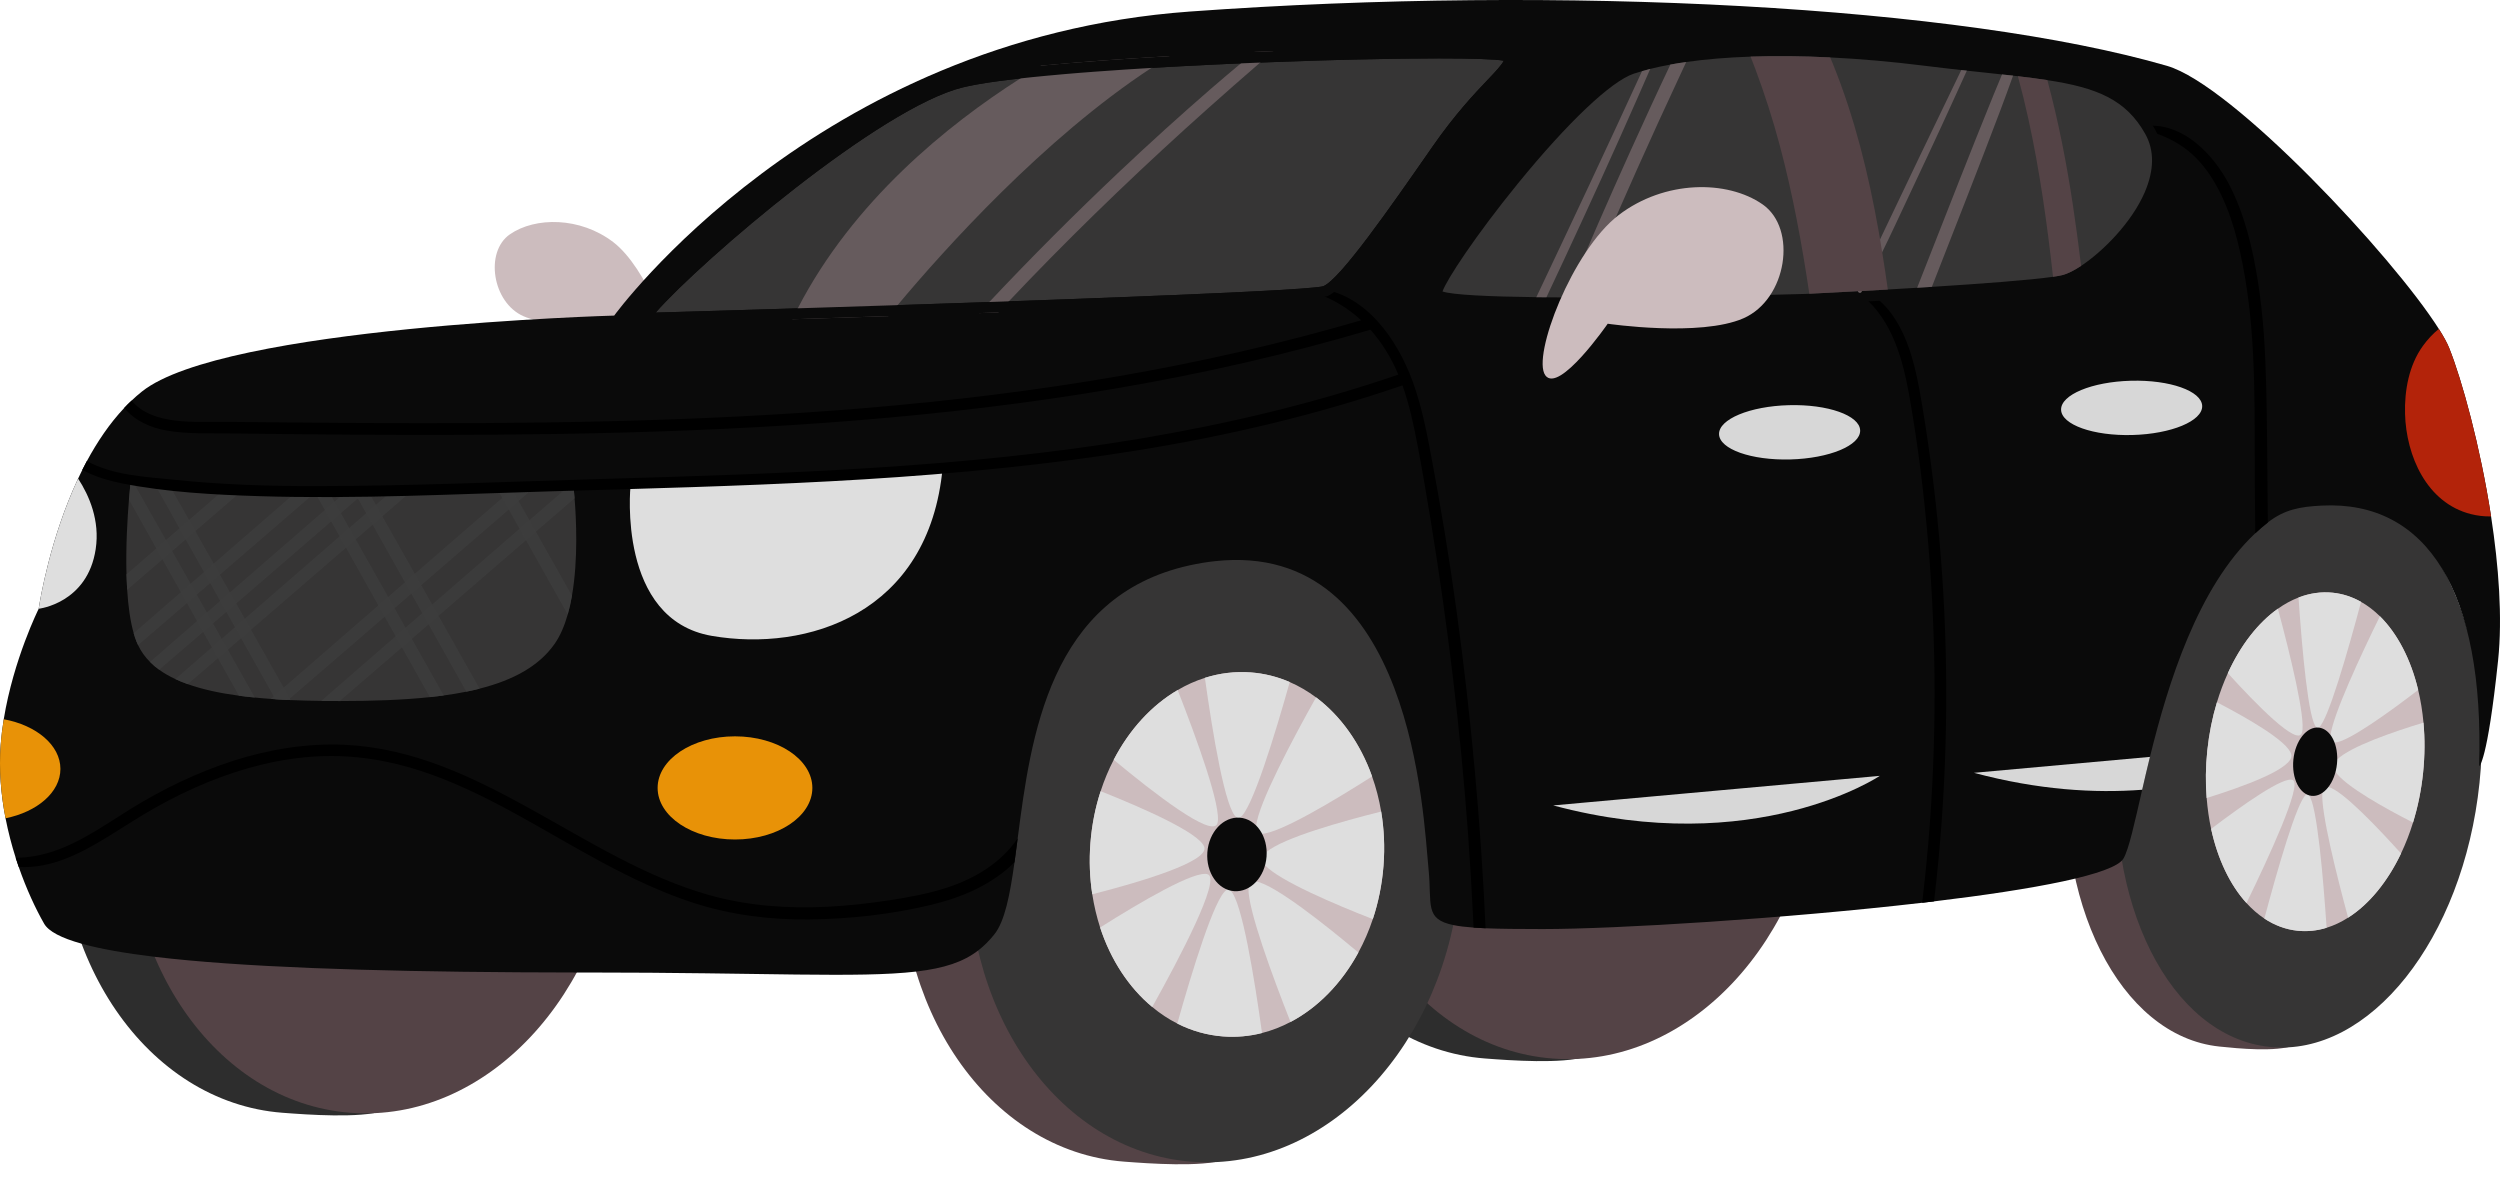 <svg width="228" height="108" viewBox="0 0 228 108" fill="none" xmlns="http://www.w3.org/2000/svg">
<path d="M56.641 29.198C56.641 29.198 59.843 33.823 60.733 32.578C61.622 31.333 58.954 24.395 55.93 22.082C52.906 19.77 48.814 19.77 46.501 21.371C44.189 22.972 44.9 27.597 47.747 28.842C50.593 30.088 56.641 29.198 56.641 29.198Z" fill="#CCBCBE"/>
<path d="M159.926 70.486C158.971 82.889 153.954 93.499 144.643 96.367C142.441 97.046 137.789 96.715 135.427 96.533C123.078 95.581 114.026 82.377 115.208 67.041C116.39 51.704 127.358 40.043 139.707 40.995C152.056 41.946 161.108 55.15 159.926 70.486Z" fill="#2D2D2D"/>
<path d="M166.097 70.493C167.279 55.157 158.226 41.954 145.878 41.003C133.53 40.052 122.562 51.713 121.381 67.049C120.199 82.385 129.252 95.588 141.6 96.539C153.948 97.49 164.916 85.829 166.097 70.493Z" fill="#544346"/>
<path d="M127 79.894C126.044 92.297 121.027 102.907 111.717 105.775C109.514 106.453 104.863 106.122 102.501 105.94C90.152 104.989 81.1 91.785 82.281 76.448C83.463 61.112 94.432 49.45 106.781 50.402C119.129 51.354 128.181 64.558 127 79.894Z" fill="#544346"/>
<path d="M133.175 79.902C134.356 64.566 125.303 51.362 112.955 50.411C100.607 49.46 89.639 61.121 88.458 76.457C87.276 91.793 96.329 104.996 108.677 105.947C121.025 106.898 131.993 95.237 133.175 79.902Z" fill="#363535"/>
<path d="M126.175 78.953C126.042 80.668 125.705 82.302 125.199 83.826C124.843 84.901 124.4 85.917 123.883 86.869C122.36 89.67 120.201 91.889 117.695 93.204C116.863 93.644 115.994 93.984 115.096 94.211C113.945 94.504 112.749 94.615 111.532 94.521C110.053 94.407 108.656 93.999 107.368 93.349C106.561 92.939 105.795 92.431 105.084 91.838C102.958 90.073 101.3 87.547 100.331 84.587C100.017 83.618 99.778 82.609 99.616 81.558C99.386 80.066 99.323 78.498 99.447 76.894C99.575 75.23 99.895 73.641 100.378 72.157C100.705 71.148 101.106 70.192 101.571 69.292C102.994 66.542 105.027 64.326 107.403 62.933C108.196 62.465 109.027 62.092 109.887 61.82C111.229 61.394 112.645 61.215 114.09 61.326C115.331 61.422 116.515 61.724 117.624 62.204C118.469 62.57 119.272 63.043 120.024 63.601C122.284 65.296 124.069 67.814 125.134 70.811C125.496 71.826 125.775 72.898 125.962 74.014C126.226 75.589 126.306 77.248 126.175 78.953Z" fill="#CCBCBE"/>
<path d="M117.624 62.204C116.294 66.94 114.163 73.953 113.069 74.571C112.983 74.62 112.898 74.618 112.81 74.569C111.756 73.988 110.579 66.779 109.886 61.82C111.229 61.394 112.645 61.215 114.089 61.327C115.33 61.422 116.515 61.725 117.624 62.204Z" fill="#DEDEDE"/>
<path d="M115.097 94.211C113.945 94.504 112.749 94.615 111.532 94.521C110.054 94.407 108.656 93.999 107.369 93.349C108.702 88.618 110.789 81.771 111.873 81.16C111.894 81.148 111.911 81.142 111.933 81.135C112.027 81.108 112.12 81.141 112.213 81.22C113.268 82.127 114.425 89.376 115.097 94.211Z" fill="#DEDEDE"/>
<path d="M123.883 86.869C122.361 89.67 120.201 91.889 117.695 93.204C116.071 89.084 113.776 82.887 113.862 80.975C113.868 80.844 113.887 80.731 113.915 80.644C113.995 80.4 114.229 80.325 114.579 80.394C116.314 80.719 120.894 84.363 123.883 86.869Z" fill="#DEDEDE"/>
<path d="M111.027 75.092C110.578 76.48 105.187 72.299 101.571 69.292C102.994 66.542 105.027 64.326 107.403 62.933C109.127 67.332 111.465 73.74 111.027 75.092Z" fill="#DEDEDE"/>
<path d="M126.175 78.953C126.042 80.668 125.705 82.302 125.199 83.826C121.772 82.486 116.652 80.316 115.375 78.905C115.247 78.763 115.155 78.625 115.11 78.499C115.021 78.242 115.178 77.97 115.521 77.687C117.066 76.4 122.401 74.904 125.962 74.014C126.226 75.589 126.306 77.248 126.175 78.953Z" fill="#DEDEDE"/>
<path d="M99.616 81.559C99.386 80.067 99.323 78.498 99.447 76.894C99.575 75.231 99.895 73.641 100.378 72.157C104.141 73.655 109.382 75.944 109.828 77.236C110.294 78.577 103.973 80.441 99.616 81.559Z" fill="#DEDEDE"/>
<path d="M125.134 70.811C121.805 72.931 116.747 75.981 115.102 76.037C114.962 76.043 114.847 76.026 114.761 75.985C114.584 75.904 114.527 75.662 114.566 75.292C114.776 73.271 117.861 67.463 120.024 63.601C122.285 65.296 124.069 67.814 125.134 70.811Z" fill="#DEDEDE"/>
<path d="M105.084 91.838C102.958 90.073 101.3 87.547 100.331 84.588C103.938 82.311 109.109 79.257 110.18 79.75C111.3 80.269 107.637 87.256 105.084 91.838Z" fill="#DEDEDE"/>
<path d="M115.509 78.131C115.367 79.982 114.043 81.39 112.552 81.275C111.062 81.16 109.969 79.566 110.112 77.716C110.255 75.865 111.579 74.457 113.069 74.572C114.559 74.687 115.652 76.28 115.509 78.131Z" fill="#0A0A0A"/>
<path d="M50.254 75.438C49.298 87.84 44.281 98.45 34.971 101.319C32.768 101.997 28.117 101.666 25.755 101.484C13.406 100.532 4.353 87.328 5.535 71.992C6.717 56.655 17.686 44.994 30.035 45.946C42.383 46.897 51.435 60.101 50.254 75.438Z" fill="#2D2D2D"/>
<path d="M56.443 75.438C55.261 90.774 44.293 102.435 31.944 101.484C19.595 100.532 10.543 87.328 11.725 71.992C12.907 56.655 23.875 44.994 36.224 45.946C48.573 46.897 57.625 60.101 56.443 75.438Z" fill="#544346"/>
<path d="M221.555 71.372C220.356 82.89 216.225 92.722 209.228 95.339C207.574 95.958 204.148 95.627 202.409 95.445C193.318 94.498 187.152 82.185 188.635 67.943C190.119 53.701 198.691 42.923 207.782 43.87C216.872 44.816 223.039 57.13 221.555 71.372Z" fill="#544346"/>
<path d="M226.131 71.403C224.647 85.646 216.075 96.424 206.984 95.477C197.894 94.53 191.727 82.216 193.211 67.974C194.694 53.732 203.266 42.954 212.357 43.901C221.448 44.848 227.615 57.162 226.131 71.403Z" fill="#363535"/>
<path d="M220.983 70.494C220.817 72.086 220.502 73.603 220.068 75.017C219.762 76.013 219.394 76.955 218.974 77.836C217.737 80.431 216.052 82.482 214.148 83.691C213.515 84.095 212.859 84.406 212.187 84.613C211.324 84.879 210.435 84.976 209.539 84.883C208.451 84.769 207.434 84.383 206.508 83.772C205.928 83.388 205.382 82.912 204.879 82.358C203.378 80.707 202.253 78.352 201.654 75.597C201.461 74.695 201.324 73.756 201.247 72.779C201.136 71.392 201.152 69.935 201.307 68.445C201.468 66.9 201.768 65.425 202.184 64.049C202.466 63.114 202.8 62.227 203.18 61.393C204.341 58.846 205.932 56.797 207.744 55.516C208.349 55.084 208.977 54.743 209.624 54.494C210.634 54.105 211.687 53.946 212.751 54.057C213.664 54.152 214.528 54.439 215.329 54.89C215.939 55.235 216.514 55.678 217.047 56.2C218.651 57.786 219.87 60.135 220.538 62.925C220.765 63.87 220.928 64.867 221.022 65.905C221.154 67.369 221.147 68.91 220.983 70.494Z" fill="#CCBCBE"/>
<path d="M215.329 54.89C214.157 59.283 212.303 65.787 211.47 66.356C211.404 66.401 211.341 66.398 211.278 66.352C210.523 65.807 209.939 59.104 209.625 54.493C210.634 54.104 211.688 53.945 212.751 54.056C213.664 54.151 214.528 54.439 215.329 54.89Z" fill="#DEDEDE"/>
<path d="M212.187 84.613C211.324 84.879 210.435 84.976 209.539 84.882C208.451 84.769 207.434 84.382 206.508 83.772C207.682 79.383 209.497 73.033 210.322 72.471C210.339 72.461 210.352 72.454 210.368 72.448C210.438 72.424 210.506 72.454 210.571 72.529C211.316 73.377 211.883 80.118 212.187 84.613Z" fill="#DEDEDE"/>
<path d="M218.974 77.836C217.737 80.431 216.052 82.481 214.148 83.69C213.112 79.854 211.661 74.085 211.8 72.309C211.81 72.187 211.829 72.082 211.852 72.002C211.921 71.776 212.098 71.707 212.353 71.773C213.623 72.084 216.864 75.493 218.974 77.836Z" fill="#DEDEDE"/>
<path d="M209.938 66.829C209.552 68.117 205.733 64.205 203.179 61.393C204.341 58.845 205.931 56.797 207.743 55.515C208.843 59.611 210.316 65.576 209.938 66.829Z" fill="#DEDEDE"/>
<path d="M220.983 70.494C220.817 72.086 220.503 73.603 220.068 75.017C217.588 73.754 213.889 71.712 213.002 70.394C212.912 70.263 212.85 70.133 212.822 70.016C212.766 69.777 212.893 69.525 213.157 69.264C214.351 68.076 218.354 66.713 221.022 65.904C221.155 67.369 221.148 68.91 220.983 70.494Z" fill="#DEDEDE"/>
<path d="M201.246 72.779C201.136 71.392 201.151 69.934 201.307 68.445C201.468 66.9 201.768 65.425 202.184 64.049C204.906 65.459 208.688 67.613 208.967 68.816C209.258 70.064 204.511 71.763 201.246 72.779Z" fill="#DEDEDE"/>
<path d="M220.538 62.924C217.993 64.877 214.132 67.685 212.914 67.728C212.81 67.733 212.726 67.716 212.664 67.679C212.536 67.602 212.504 67.377 212.547 67.034C212.783 65.157 215.294 59.777 217.047 56.2C218.65 57.786 219.869 60.135 220.538 62.924Z" fill="#DEDEDE"/>
<path d="M204.879 82.357C203.378 80.706 202.253 78.352 201.654 75.597C204.411 73.5 208.355 70.689 209.127 71.153C209.934 71.64 206.948 78.113 204.879 82.357Z" fill="#DEDEDE"/>
<path d="M213.131 69.676C212.952 71.395 211.918 72.696 210.82 72.582C209.723 72.467 208.979 70.981 209.158 69.262C209.337 67.543 210.372 66.243 211.469 66.357C212.566 66.471 213.31 67.957 213.131 69.676Z" fill="#0A0A0A"/>
<path d="M227.827 60.221C226.837 69.629 226.095 69.877 226.095 69.877C226.592 54.035 221.388 45.617 211.736 46.11C209.75 46.212 208.342 46.466 206.826 47.648C206.431 47.959 206.049 48.285 205.679 48.635C200.43 53.574 197.742 62.263 196.076 69.028C195.815 70.083 195.583 71.089 195.367 72.027C194.665 75.081 194.165 77.417 193.662 78.295C192.832 79.746 185.502 81.111 176.385 82.205C176.029 82.248 175.666 82.29 175.304 82.333C162.809 83.783 147.398 84.73 140.682 84.73C138.526 84.73 136.824 84.714 135.485 84.659C135.09 84.642 134.724 84.623 134.391 84.597C133.643 84.544 133.039 84.469 132.549 84.368C129.89 83.823 130.605 82.486 130.285 79.285C129.808 74.529 128.877 49.217 110.816 51.177C110.075 51.255 109.301 51.383 108.5 51.559C95.689 54.371 94.007 67.245 92.814 76.45C92.717 77.204 92.622 77.936 92.524 78.635C92.106 81.621 91.645 84.015 90.675 85.227C90.224 85.789 89.747 86.269 89.218 86.677C87.849 87.732 86.121 88.307 83.544 88.608C78.344 89.216 69.681 88.693 53.538 88.693H52.603C50.807 88.69 49.039 88.686 47.308 88.673C33.477 88.588 21.846 88.19 14.107 87.262C11.373 86.932 9.126 86.537 7.44 86.063C5.601 85.55 4.428 84.946 4.023 84.237C3.259 82.898 2.42 81.115 1.707 79.06C1.609 78.785 1.518 78.507 1.43 78.227C1.067 77.09 0.751 75.881 0.505 74.627C0.087 72.475 -0.112 70.185 0.064 67.898C0.123 67.121 0.218 66.35 0.342 65.595C1.234 60.111 3.53 55.518 3.53 55.518L3.54 55.443C3.651 54.727 4.572 49.086 7.123 43.648C7.244 43.383 7.375 43.118 7.506 42.854C7.643 42.583 7.783 42.312 7.927 42.043C8.871 40.293 9.995 38.62 11.331 37.202C11.546 36.97 11.772 36.748 12 36.533C12.301 36.245 12.614 35.971 12.938 35.713C20.363 29.771 56.014 28.781 56.014 28.781C56.014 28.781 74.335 3.53 108.5 1.054C142.661 -1.422 178.809 0.558 197.624 6.003C203.621 7.738 218.236 23.375 222.42 29.996C222.858 30.688 223.185 31.283 223.371 31.753C224.53 34.654 226.2 40.697 227.186 47.096C227.882 51.62 228.235 56.324 227.827 60.221Z" fill="#0A0A0A"/>
<path d="M92.814 76.45C92.716 77.204 92.621 77.936 92.523 78.635C90.485 80.68 87.725 81.846 84.935 82.519C81.332 83.388 77.53 83.809 73.826 83.855C70.243 83.898 66.669 83.447 63.255 82.346C60.358 81.408 57.598 80.085 54.919 78.652C49.536 75.767 44.378 72.305 38.544 70.361C35.497 69.346 32.328 68.826 29.107 68.973C25.616 69.133 22.159 70.022 18.932 71.344C17.315 72.004 15.747 72.772 14.225 73.625C12.713 74.471 11.272 75.428 9.799 76.333C7.346 77.835 4.615 79.257 1.708 79.06C1.61 78.786 1.518 78.508 1.43 78.228C1.969 78.228 2.508 78.179 3.05 78.09C6.363 77.561 9.152 75.481 11.938 73.759C14.872 71.949 17.998 70.437 21.281 69.382C24.547 68.337 27.993 67.768 31.43 67.925C34.478 68.062 37.463 68.794 40.305 69.879C45.959 72.041 51.019 75.428 56.37 78.202C59.048 79.59 61.815 80.828 64.729 81.645C68.221 82.621 71.856 82.876 75.469 82.697C77.364 82.602 79.252 82.387 81.127 82.102C82.907 81.828 84.691 81.501 86.405 80.939C88.933 80.114 91.331 78.661 92.814 76.45Z" fill="black"/>
<path d="M177.493 64.608C177.457 69.198 177.225 73.784 176.794 78.354C176.673 79.638 176.539 80.921 176.386 82.205C176.03 82.248 175.667 82.29 175.304 82.332C175.526 80.474 175.716 78.612 175.873 76.75C176.63 67.708 176.618 58.604 175.853 49.562C175.477 45.087 174.925 40.615 174.145 36.189C173.553 32.838 172.619 29.303 169.908 27.024C169.65 26.805 169.996 26.406 170.267 26.57C173.815 28.693 174.677 33.227 175.304 36.98C176.833 46.103 177.568 55.357 177.493 64.608Z" fill="black"/>
<path d="M206.826 47.648C206.431 47.959 206.049 48.285 205.68 48.635C205.663 47.175 205.65 45.711 205.64 44.251C205.591 37.966 205.807 31.574 204.755 25.354C204.262 22.454 203.55 19.439 202.093 16.855C201.427 15.666 200.59 14.575 199.522 13.722C198.513 12.915 197.297 12.357 196.072 11.971C195.785 11.88 195.86 11.471 196.151 11.465C199.28 11.409 201.867 14.143 203.236 16.711C204.68 19.428 205.418 22.538 205.905 25.556C206.418 28.758 206.601 32.005 206.679 35.245C206.761 38.551 206.771 41.863 206.803 45.172C206.81 45.999 206.82 46.822 206.826 47.648Z" fill="black"/>
<path d="M196.5 11.733C193.854 7.009 189.347 6.526 181.161 5.651C179.521 5.474 177.662 5.275 175.65 5.024C164.42 3.619 154.342 3.907 148.698 5.788C145.418 6.882 139.787 13.51 137.516 16.31C135.638 18.629 130.32 25.55 130.542 26.88C130.64 27.462 130.748 28.112 144.197 28.112C145.35 28.112 146.601 28.105 147.96 28.095C156.254 28.033 164.629 27.788 164.711 27.785H164.72C165.56 27.746 185.352 26.786 188.334 26.037C190.415 25.518 194.73 22.02 196.494 17.933C197.487 15.64 197.487 13.493 196.5 11.733ZM195.595 17.547C194.031 21.17 189.967 24.619 188.095 25.086C185.221 25.805 165.083 26.785 164.678 26.804C152.885 27.154 133.894 27.389 131.555 26.582C131.918 25.527 134.554 21.496 138.448 16.717C142.988 11.148 146.934 7.408 149.008 6.715C154.522 4.88 164.436 4.608 175.529 5.996C177.548 6.248 179.413 6.447 181.059 6.624C189.173 7.493 193.247 7.93 195.644 12.209C196.491 13.719 196.471 15.512 195.595 17.547Z" fill="#0A0A0A"/>
<path d="M195.595 17.548C194.413 20.282 191.809 22.918 189.798 24.247C189.144 24.678 188.553 24.972 188.096 25.087C187.893 25.139 187.602 25.191 187.236 25.244C185.146 25.547 180.632 25.881 176.186 26.162C175.735 26.191 175.288 26.217 174.843 26.243C173.929 26.302 173.03 26.354 172.168 26.403C171.345 26.452 170.558 26.494 169.82 26.537C169.692 26.544 169.568 26.55 169.444 26.557C167.327 26.674 165.687 26.756 165.011 26.789C164.818 26.799 164.704 26.805 164.678 26.805C158.674 26.982 150.809 27.132 144.22 27.129C143.763 27.129 143.315 27.129 142.871 27.126C142.244 27.122 141.63 27.119 141.035 27.113C140.721 27.11 140.414 27.106 140.114 27.103C135.73 27.047 132.444 26.89 131.556 26.583C131.918 25.528 134.554 21.497 138.448 16.718C142.988 11.149 146.935 7.409 149.009 6.716C149.247 6.638 149.495 6.559 149.75 6.491C149.992 6.416 150.243 6.35 150.502 6.285C151.079 6.138 151.691 6.007 152.337 5.89C152.801 5.802 153.284 5.723 153.784 5.655C155.548 5.4 157.521 5.24 159.651 5.165C161.908 5.086 164.345 5.109 166.912 5.237C169.66 5.371 172.55 5.625 175.529 5.998C176.699 6.145 177.816 6.272 178.868 6.39C179.041 6.406 179.211 6.426 179.377 6.445C179.962 6.508 180.52 6.566 181.059 6.625C181.586 6.681 182.095 6.736 182.585 6.792C182.928 6.828 183.264 6.864 183.591 6.9C183.738 6.919 183.885 6.935 184.032 6.952C184.996 7.066 185.887 7.181 186.717 7.308C191.222 7.997 193.884 9.069 195.645 12.211C196.491 13.719 196.471 15.512 195.595 17.548Z" fill="#363535"/>
<path d="M153.784 5.654C153.601 6.043 153.422 6.435 153.239 6.823C150.57 12.533 147.999 18.289 145.514 24.084C145.079 25.096 144.648 26.112 144.22 27.128C143.763 27.128 143.315 27.128 142.871 27.125C144.749 22.663 146.683 18.22 148.679 13.811C149.878 11.162 151.09 8.516 152.338 5.89C152.801 5.801 153.285 5.722 153.784 5.654Z" fill="#665B5D"/>
<path d="M150.501 6.284C150.109 7.189 149.714 8.091 149.316 8.992C147.173 13.859 144.965 18.697 142.717 23.518C142.159 24.717 141.597 25.916 141.035 27.112C140.722 27.109 140.415 27.105 140.114 27.102C143.361 20.249 146.595 13.386 149.751 6.49C149.992 6.415 150.243 6.35 150.501 6.284Z" fill="#665B5D"/>
<path d="M183.592 6.898C183.216 7.95 182.837 8.996 182.442 10.037C180.436 15.352 178.343 20.631 176.281 25.919C176.248 26.001 176.219 26.079 176.186 26.161C175.736 26.19 175.288 26.216 174.844 26.242C176.111 23.009 177.382 19.778 178.656 16.547C179.695 13.915 180.74 11.289 181.805 8.669C182.06 8.042 182.321 7.414 182.585 6.791C182.928 6.826 183.265 6.863 183.592 6.898Z" fill="#665B5D"/>
<path d="M179.378 6.444C178.93 7.424 178.483 8.405 178.035 9.388C176.722 12.278 175.363 15.153 174.014 18.028C173.233 19.687 172.466 21.353 171.656 22.996V22.999C171.071 24.192 170.467 25.374 169.82 26.537C169.804 26.567 169.787 26.599 169.771 26.628C169.689 26.782 169.451 26.703 169.445 26.556C169.441 26.537 169.445 26.514 169.454 26.491C170.072 24.917 170.744 23.368 171.463 21.836C171.503 21.748 171.542 21.663 171.584 21.575C173.988 16.502 176.428 11.445 178.869 6.389C179.041 6.405 179.211 6.425 179.378 6.444Z" fill="#665B5D"/>
<path d="M189.05 18.713C188.471 14.875 187.73 11.057 186.717 7.307C185.888 7.179 184.996 7.065 184.032 6.951C184.382 8.238 184.698 9.535 184.986 10.841C186.031 15.591 186.698 20.412 187.237 25.243C187.603 25.191 187.893 25.139 188.096 25.086C188.553 24.972 189.144 24.678 189.798 24.247C189.572 22.398 189.327 20.556 189.05 18.713ZM171.655 22.999V22.996C171.593 22.611 171.531 22.222 171.463 21.837C171.417 21.572 171.371 21.311 171.326 21.046C170.411 15.885 169.157 10.776 167.194 5.909C167.102 5.684 167.011 5.458 166.913 5.236C164.345 5.108 161.908 5.086 159.651 5.164C159.801 5.54 159.949 5.919 160.089 6.298C160.942 8.581 161.686 10.903 162.313 13.255C163.502 17.704 164.332 22.238 165.011 26.788C165.687 26.756 167.327 26.674 169.444 26.556C169.568 26.55 169.692 26.543 169.82 26.537C170.558 26.494 171.345 26.452 172.168 26.403C172.011 25.266 171.842 24.133 171.655 22.999Z" fill="#544346"/>
<path d="M169.646 39.255C169.682 40.622 166.831 41.807 163.277 41.901C159.723 41.996 156.813 40.965 156.777 39.598C156.74 38.231 159.591 37.046 163.145 36.952C166.699 36.857 169.609 37.888 169.646 39.255Z" fill="#D7D7D7"/>
<path d="M200.839 37.027C200.876 38.394 198.025 39.578 194.471 39.673C190.917 39.768 188.007 38.737 187.971 37.37C187.934 36.003 190.785 34.818 194.339 34.724C197.893 34.629 200.803 35.66 200.839 37.027Z" fill="#D7D7D7"/>
<path d="M146.624 29.524C146.624 29.524 142.168 35.961 140.93 34.227C139.692 32.495 143.406 22.839 147.615 19.621C151.823 16.402 157.517 16.402 160.736 18.631C163.954 20.859 162.964 27.296 159.003 29.028C155.041 30.762 146.624 29.524 146.624 29.524Z" fill="#CCBCBE"/>
<path d="M8.728 50.072C7.986 55.024 3.531 55.518 3.531 55.518L3.54 55.443C3.652 54.727 4.573 49.086 7.124 43.647C8.14 45.205 9.12 47.469 8.728 50.072Z" fill="#DEDEDE"/>
<path d="M57.5 44.378C57.5 44.378 56.262 56.509 64.927 57.994C73.591 59.479 84.732 56.014 85.97 42.645L57.5 44.378Z" fill="#DEDEDE"/>
<path d="M52.163 54.328C52.061 54.916 51.934 55.491 51.777 56.037C51.486 57.063 51.094 57.994 50.569 58.738C49.151 60.747 46.828 62.021 43.738 62.805C43.35 62.907 42.948 62.998 42.533 63.08C41.877 63.214 41.187 63.328 40.468 63.426C40.057 63.481 39.635 63.533 39.207 63.579C36.764 63.837 34.017 63.935 31.008 63.935H30.979C30.41 63.935 29.852 63.932 29.303 63.922C28.343 63.912 27.412 63.887 26.51 63.847C26.435 63.844 26.357 63.84 26.281 63.834C25.886 63.818 25.497 63.795 25.118 63.769C24.978 63.762 24.838 63.753 24.7 63.739C24.2 63.707 23.714 63.664 23.24 63.615C22.744 63.57 22.263 63.514 21.796 63.449C20.029 63.214 18.455 62.87 17.119 62.394C16.723 62.253 16.348 62.1 15.995 61.933C15.449 61.682 14.953 61.397 14.515 61.077C14.211 60.861 13.933 60.626 13.682 60.371C13.225 59.918 12.858 59.405 12.591 58.833C12.535 58.722 12.486 58.608 12.44 58.49C12.349 58.258 12.267 58.01 12.192 57.749C11.872 56.622 11.689 55.243 11.598 53.789C11.568 53.326 11.549 52.858 11.535 52.385C11.467 49.844 11.62 47.263 11.761 45.568C11.859 44.386 11.947 43.634 11.947 43.634C11.95 43.641 11.957 43.644 11.963 43.651C12.221 43.951 13.025 44.19 14.237 44.376C14.648 44.438 15.109 44.497 15.612 44.549C16.899 44.679 18.464 44.777 20.215 44.843C20.763 44.862 21.332 44.882 21.913 44.898C23.484 44.937 25.166 44.96 26.904 44.963C27.492 44.967 28.084 44.967 28.681 44.967H28.756C29.184 44.963 29.612 44.963 30.043 44.96C30.504 44.957 30.967 44.953 31.428 44.95C31.735 44.947 32.039 44.944 32.346 44.94C32.643 44.937 32.944 44.934 33.241 44.927C33.378 44.927 33.515 44.924 33.653 44.924C34.309 44.914 34.962 44.904 35.609 44.892C36.227 44.882 36.841 44.868 37.448 44.856C40.333 44.794 43.063 44.715 45.373 44.64C45.824 44.627 46.258 44.611 46.673 44.598C46.703 44.594 46.732 44.594 46.758 44.594C47.438 44.572 48.068 44.549 48.643 44.526C50.102 44.47 51.2 44.424 51.795 44.401C52.121 44.385 52.298 44.379 52.298 44.379C52.298 44.379 52.347 44.771 52.4 45.437C52.548 47.233 52.744 51.003 52.163 54.328Z" fill="#363535"/>
<path d="M33.243 44.928C33.04 45.104 32.841 45.277 32.639 45.453C32.119 45.898 31.603 46.345 31.084 46.796C30.79 47.047 30.499 47.299 30.205 47.554C27.723 49.697 25.243 51.84 22.764 53.983C22.355 54.332 21.95 54.685 21.542 55.034C21.245 55.292 20.944 55.55 20.643 55.805C20.239 56.158 19.833 56.507 19.425 56.857C19.128 57.115 18.828 57.373 18.527 57.631C17.191 58.781 15.855 59.931 14.516 61.077C14.212 60.861 13.934 60.626 13.683 60.371C13.862 60.215 14.045 60.055 14.225 59.898C15.473 58.81 16.72 57.726 17.971 56.638C18.268 56.38 18.566 56.119 18.866 55.864C19.271 55.508 19.676 55.155 20.081 54.805C20.378 54.544 20.676 54.286 20.973 54.028C23.854 51.522 26.741 49.017 29.626 46.515C29.917 46.26 30.207 46.009 30.498 45.757C30.808 45.489 31.119 45.218 31.429 44.95C31.635 44.771 31.844 44.591 32.05 44.408C32.151 44.585 32.249 44.764 32.347 44.941C32.645 44.937 32.946 44.934 33.243 44.928Z" fill="#3D3D3D" fill-opacity="0.86"/>
<path d="M52.401 45.437C51.225 46.456 50.049 47.472 48.87 48.488C48.572 48.749 48.272 49.007 47.971 49.265C45.316 51.565 42.653 53.861 39.995 56.161C39.694 56.422 39.39 56.683 39.086 56.941C38.577 57.382 38.067 57.824 37.558 58.264C37.257 58.523 36.957 58.784 36.656 59.042C36.316 59.336 35.977 59.63 35.637 59.923C34.086 61.263 32.534 62.599 30.979 63.935C30.411 63.935 29.852 63.932 29.303 63.922C31.561 61.955 33.824 59.989 36.085 58.023C36.385 57.764 36.682 57.503 36.983 57.245C37.492 56.801 38.002 56.36 38.512 55.919C38.812 55.658 39.113 55.396 39.413 55.135C41.291 53.502 43.173 51.872 45.051 50.242C45.829 49.566 46.606 48.892 47.387 48.22C47.684 47.959 47.982 47.701 48.282 47.446C49.451 46.427 50.624 45.411 51.797 44.401C52.123 44.385 52.3 44.379 52.3 44.379C52.3 44.379 52.349 44.771 52.401 45.437Z" fill="#3D3D3D" fill-opacity="0.86"/>
<path d="M37.45 44.856C36.591 45.601 35.732 46.342 34.873 47.087C34.579 47.342 34.281 47.596 33.984 47.855C33.471 48.299 32.955 48.743 32.439 49.191C32.145 49.442 31.851 49.697 31.554 49.951C29.309 51.892 27.065 53.829 24.821 55.766C24.178 56.321 23.534 56.877 22.891 57.429C22.59 57.69 22.29 57.948 21.989 58.206C21.587 58.556 21.182 58.902 20.777 59.252C20.477 59.51 20.176 59.768 19.872 60.029C18.955 60.816 18.037 61.607 17.119 62.394C16.724 62.254 16.348 62.1 15.995 61.934C16.09 61.849 16.188 61.767 16.283 61.682C17.295 60.8 18.308 59.918 19.32 59.043C19.618 58.778 19.918 58.517 20.219 58.259C20.62 57.906 21.026 57.557 21.431 57.207C21.728 56.946 22.025 56.684 22.326 56.426C25.207 53.921 28.088 51.419 30.972 48.916C31.266 48.661 31.557 48.41 31.851 48.152C32.367 47.708 32.883 47.257 33.399 46.809C33.677 46.568 33.958 46.326 34.235 46.084C34.252 46.071 34.268 46.055 34.284 46.042C34.725 45.66 35.166 45.278 35.611 44.892C36.228 44.882 36.842 44.869 37.45 44.856Z" fill="#3D3D3D" fill-opacity="0.86"/>
<path d="M48.644 44.525L47.292 45.692C46.994 45.95 46.697 46.208 46.4 46.466C43.741 48.765 41.079 51.065 38.417 53.364C38.116 53.622 37.815 53.884 37.515 54.142C37.002 54.583 36.493 55.024 35.983 55.468C35.682 55.726 35.382 55.984 35.084 56.242C33.644 57.487 32.203 58.731 30.763 59.976C29.319 61.22 27.875 62.465 26.431 63.706C26.382 63.748 26.33 63.791 26.281 63.834C25.886 63.817 25.497 63.794 25.118 63.768C24.977 63.762 24.837 63.752 24.7 63.739C24.788 63.66 24.876 63.582 24.968 63.504C25.268 63.242 25.569 62.977 25.872 62.716C28.747 60.214 31.625 57.715 34.506 55.213C34.803 54.955 35.1 54.697 35.401 54.439C35.91 53.995 36.42 53.551 36.933 53.109C37.233 52.848 37.531 52.59 37.831 52.329C38.612 51.65 39.396 50.973 40.177 50.294C42.052 48.667 43.93 47.04 45.808 45.413C46.106 45.155 46.403 44.901 46.7 44.642C46.72 44.626 46.739 44.607 46.759 44.593C47.439 44.571 48.069 44.548 48.644 44.525Z" fill="#3D3D3D" fill-opacity="0.86"/>
<path d="M40.468 63.426C40.056 63.481 39.635 63.533 39.207 63.579C38.354 62.067 37.505 60.554 36.656 59.042C36.466 58.703 36.273 58.363 36.084 58.023C35.751 57.432 35.418 56.837 35.085 56.243C34.892 55.9 34.699 55.557 34.507 55.214C33.523 53.46 32.537 51.706 31.554 49.951C31.357 49.605 31.165 49.262 30.972 48.916C30.792 48.596 30.613 48.279 30.433 47.959C30.358 47.825 30.283 47.687 30.204 47.553C30.012 47.207 29.819 46.861 29.626 46.515C29.335 45.999 29.045 45.483 28.757 44.967C29.185 44.963 29.613 44.963 30.044 44.96C30.198 45.224 30.348 45.489 30.498 45.757C30.694 46.103 30.89 46.449 31.083 46.796C31.341 47.246 31.596 47.697 31.851 48.151C32.047 48.497 32.243 48.843 32.439 49.19C33.425 50.937 34.415 52.688 35.401 54.439C35.594 54.782 35.79 55.125 35.983 55.468C36.316 56.059 36.649 56.65 36.982 57.245C37.175 57.585 37.368 57.924 37.557 58.264C37.721 58.548 37.881 58.832 38.041 59.117C38.851 60.551 39.661 61.988 40.468 63.426Z" fill="#3D3D3D" fill-opacity="0.86"/>
<path d="M43.737 62.805C43.349 62.907 42.947 62.998 42.532 63.08C41.382 61.035 40.236 58.986 39.086 56.942C38.893 56.599 38.704 56.259 38.511 55.919C38.178 55.325 37.844 54.734 37.514 54.142C37.319 53.796 37.126 53.453 36.933 53.11C35.95 51.356 34.967 49.605 33.983 47.855C33.788 47.505 33.591 47.155 33.399 46.809C33.144 46.355 32.889 45.904 32.637 45.453C32.539 45.28 32.445 45.111 32.347 44.941C32.644 44.937 32.944 44.934 33.242 44.928C33.333 44.849 33.428 44.767 33.519 44.689C33.565 44.767 33.608 44.846 33.654 44.925C33.863 45.297 34.072 45.669 34.284 46.042C34.48 46.388 34.676 46.737 34.872 47.087C35.858 48.834 36.845 50.582 37.831 52.33C38.027 52.676 38.22 53.019 38.416 53.365C38.599 53.689 38.779 54.009 38.962 54.332C39.112 54.6 39.266 54.868 39.412 55.136C39.608 55.475 39.801 55.819 39.994 56.162C41.242 58.376 42.49 60.59 43.737 62.805Z" fill="#3D3D3D" fill-opacity="0.86"/>
<path d="M52.162 54.328C52.061 54.916 51.934 55.491 51.776 56.037C50.506 53.78 49.239 51.523 47.971 49.266C47.775 48.919 47.579 48.569 47.386 48.22C47.056 47.635 46.726 47.051 46.4 46.466C46.204 46.116 46.004 45.767 45.809 45.414C45.665 45.156 45.518 44.898 45.374 44.64C45.825 44.627 46.259 44.611 46.674 44.598C46.684 44.614 46.691 44.627 46.7 44.644C46.896 44.993 47.096 45.343 47.291 45.692C47.621 46.277 47.951 46.862 48.281 47.446C48.477 47.793 48.673 48.142 48.869 48.489C49.366 49.364 49.859 50.239 50.352 51.115C50.957 52.186 51.561 53.257 52.162 54.328Z" fill="#3D3D3D" fill-opacity="0.86"/>
<path d="M26.51 63.847C26.435 63.844 26.357 63.84 26.282 63.834C25.886 63.818 25.498 63.795 25.118 63.769C25.066 63.681 25.017 63.593 24.968 63.504C23.976 61.74 22.982 59.973 21.989 58.206C21.807 57.873 21.617 57.539 21.431 57.206C21.17 56.739 20.905 56.272 20.644 55.805C20.458 55.472 20.271 55.139 20.082 54.806C19.778 54.264 19.474 53.721 19.171 53.179C18.981 52.846 18.795 52.509 18.605 52.173C18.05 51.18 17.491 50.19 16.933 49.197C16.874 49.086 16.812 48.978 16.75 48.867C16.623 48.639 16.495 48.413 16.368 48.184C15.656 46.917 14.947 45.646 14.238 44.376C14.649 44.438 15.11 44.497 15.613 44.549C16.159 45.506 16.701 46.463 17.243 47.423C17.432 47.76 17.625 48.096 17.815 48.436C18.373 49.422 18.932 50.412 19.49 51.402C19.68 51.739 19.872 52.075 20.059 52.411C20.366 52.95 20.67 53.489 20.973 54.028C21.163 54.361 21.352 54.698 21.542 55.035C21.803 55.498 22.064 55.962 22.326 56.426C22.515 56.759 22.705 57.092 22.891 57.429C23.381 58.295 23.871 59.16 24.358 60.026C24.864 60.92 25.37 61.819 25.873 62.717C26.059 63.047 26.246 63.377 26.431 63.707C26.458 63.752 26.484 63.798 26.51 63.847Z" fill="#3D3D3D" fill-opacity="0.86"/>
<path d="M23.241 63.615C22.744 63.569 22.264 63.514 21.797 63.448C21.156 62.308 20.516 61.169 19.873 60.028C19.69 59.702 19.507 59.372 19.321 59.042L18.527 57.631C18.344 57.301 18.158 56.971 17.972 56.638C17.665 56.093 17.358 55.547 17.054 55.002C16.868 54.672 16.682 54.342 16.496 54.009C15.937 53.013 15.379 52.017 14.817 51.02C14.63 50.687 14.444 50.354 14.258 50.02C14.18 49.883 14.105 49.746 14.026 49.609C13.272 48.263 12.517 46.917 11.763 45.568C11.861 44.386 11.949 43.635 11.949 43.635C11.952 43.641 11.959 43.644 11.965 43.651C13.024 45.519 14.079 47.388 15.137 49.256C15.326 49.59 15.513 49.926 15.702 50.259C16.264 51.252 16.823 52.245 17.384 53.235C17.571 53.569 17.76 53.898 17.946 54.232C18.253 54.777 18.56 55.319 18.868 55.865C19.054 56.195 19.243 56.528 19.426 56.858L20.22 58.259C20.406 58.589 20.592 58.922 20.778 59.252C21.066 59.758 21.35 60.261 21.634 60.768C22.169 61.717 22.705 62.665 23.241 63.615Z" fill="#3D3D3D" fill-opacity="0.86"/>
<path d="M21.914 44.898C20.549 46.077 19.18 47.257 17.815 48.436C17.756 48.485 17.701 48.537 17.642 48.586C17.407 48.789 17.168 48.994 16.933 49.197C16.525 49.553 16.113 49.906 15.701 50.259C15.408 50.514 15.114 50.768 14.816 51.02C13.745 51.944 12.674 52.865 11.599 53.789C11.569 53.326 11.55 52.858 11.537 52.385C12.441 51.594 13.349 50.807 14.258 50.02C14.548 49.762 14.842 49.511 15.136 49.256C15.545 48.897 15.956 48.54 16.368 48.184C16.658 47.929 16.949 47.678 17.243 47.423C18.233 46.564 19.223 45.702 20.215 44.843C20.765 44.862 21.333 44.882 21.914 44.898Z" fill="#3D3D3D" fill-opacity="0.86"/>
<path d="M28.682 44.967C25.965 47.309 23.25 49.654 20.536 51.999C20.375 52.136 20.219 52.274 20.059 52.411C19.765 52.666 19.468 52.92 19.17 53.179C18.762 53.528 18.354 53.881 17.945 54.23C17.648 54.488 17.351 54.743 17.053 55.001C15.567 56.278 14.081 57.556 12.592 58.833C12.536 58.722 12.487 58.607 12.441 58.49C12.35 58.258 12.268 58.01 12.193 57.748C13.627 56.497 15.061 55.249 16.495 54.008C16.789 53.747 17.086 53.489 17.384 53.234C17.789 52.878 18.197 52.522 18.605 52.172C18.899 51.911 19.193 51.657 19.491 51.402C21.96 49.252 24.433 47.106 26.906 44.963C27.493 44.967 28.085 44.967 28.682 44.967Z" fill="#3D3D3D" fill-opacity="0.86"/>
<path d="M135.485 84.648V84.658C135.09 84.642 134.724 84.622 134.391 84.596C134.381 84.39 134.371 84.185 134.361 83.979C134.234 81.307 134.074 78.638 133.881 75.973C133.189 66.526 132.045 57.125 130.53 47.776C130.151 45.427 129.749 43.082 129.308 40.743C128.952 38.855 128.55 36.957 127.907 35.144C126.966 35.468 126.019 35.781 125.072 36.082C117.091 38.62 108.879 40.358 100.599 41.553C92.341 42.746 84.025 43.448 75.695 43.895C67.238 44.349 58.771 44.565 50.304 44.807C41.439 45.062 32.541 45.526 23.669 45.251C19.497 45.12 15.228 44.895 11.128 44.085C9.962 43.856 8.636 43.474 7.506 42.853C7.643 42.582 7.783 42.311 7.927 42.043C10.256 43.363 13.402 43.497 15.891 43.755C20.163 44.199 24.462 44.337 28.755 44.333C37.447 44.326 46.142 43.934 54.828 43.683C63.06 43.445 71.291 43.196 79.51 42.674C87.699 42.151 95.882 41.361 103.976 40.005C111.962 38.662 119.864 36.794 127.528 34.164C126.894 32.655 126.045 31.26 124.98 30.068C124.026 30.352 123.065 30.63 122.105 30.898C114.429 33.041 106.615 34.684 98.743 35.925C90.887 37.163 82.969 38.009 75.034 38.577C66.999 39.152 58.947 39.446 50.895 39.577C42.869 39.704 34.837 39.681 26.807 39.596C24.831 39.574 22.855 39.551 20.882 39.528C19.004 39.505 17.076 39.593 15.218 39.27C13.728 39.012 12.298 38.378 11.331 37.202C11.546 36.97 11.772 36.748 12 36.533C13.895 38.836 17.87 38.444 20.585 38.473C24.505 38.512 28.424 38.551 32.341 38.574C40.122 38.623 47.899 38.607 55.677 38.414C63.471 38.222 71.262 37.856 79.03 37.206C86.755 36.556 94.457 35.621 102.095 34.295C109.529 33.002 116.895 31.329 124.14 29.209C122.971 28.128 121.596 27.276 120.015 26.74C119.779 26.662 119.819 26.276 120.083 26.302C124.528 26.714 127.442 30.963 128.844 34.811C129.618 36.935 130.066 39.156 130.484 41.37C130.931 43.735 131.353 46.103 131.745 48.475C132.538 53.273 133.192 58.098 133.747 62.929C134.299 67.757 134.743 72.595 135.076 77.443C135.24 79.844 135.374 82.244 135.485 84.648Z" fill="black"/>
<path d="M223.371 31.753C223.185 31.283 222.858 30.689 222.42 29.996C221.878 30.44 221.391 30.963 220.97 31.544C219.696 33.302 219.284 35.611 219.34 37.737C219.441 41.566 221.31 45.864 225.34 46.884C225.942 47.037 226.565 47.112 227.186 47.096C226.2 40.697 224.53 34.654 223.371 31.753Z" fill="#B3230A"/>
<path d="M74.087 71.858C74.087 74.456 70.928 76.562 67.031 76.562C63.134 76.562 59.975 74.456 59.975 71.858C59.975 69.26 63.134 67.154 67.031 67.154C70.928 67.154 74.087 69.26 74.087 71.858Z" fill="#E89207"/>
<path d="M5.51 70.126C5.51 72.245 3.403 74.042 0.506 74.627C0.088 72.474 -0.112 70.184 0.065 67.898C0.123 67.12 0.218 66.35 0.343 65.595C3.322 66.144 5.51 67.963 5.51 70.126Z" fill="#E89207"/>
<path d="M141.651 73.454L171.439 70.758C171.439 70.758 160.097 78.389 141.651 73.454Z" fill="#D7D7D7"/>
<path d="M196.076 69.028C195.814 70.083 195.582 71.089 195.367 72.026C191.068 72.353 185.907 72.056 180.024 70.481L196.076 69.028Z" fill="#D7D7D7"/>
<path d="M137.144 5.536C136.948 5.938 136.396 6.523 135.684 7.271C134.508 8.506 132.731 10.371 130.624 13.399L130.425 13.689C126.786 18.919 122.258 25.429 120.694 26.099C119.116 26.622 83.821 27.814 59.796 28.506C64.046 23.682 80.316 9.786 87.82 7.967C94.388 6.373 119.423 5.327 131.232 5.327C134.22 5.327 136.367 5.393 137.144 5.536Z" fill="#363535"/>
<path d="M106.713 5.118C106.142 5.461 105.573 5.82 105.008 6.193C95.218 12.608 86.137 22.718 81.862 27.827C81.558 28.189 81.28 28.526 81.022 28.833C77.935 28.934 74.969 29.029 72.258 29.114C72.418 28.777 72.585 28.444 72.758 28.117C77.811 18.341 86.395 11.399 93.056 7.153C93.702 6.738 94.333 6.349 94.94 5.987C98.384 5.654 102.509 5.363 106.713 5.118Z" fill="#665B5D"/>
<path d="M116.147 4.664C115.739 5.011 115.331 5.357 114.925 5.706C114.909 5.722 114.89 5.736 114.873 5.752C113.299 7.114 111.734 8.49 110.18 9.875C104.571 14.879 99.135 20.072 93.915 25.479C93.275 26.142 92.638 26.808 92.005 27.481C91.684 27.817 91.364 28.154 91.051 28.494C90.459 28.517 89.871 28.536 89.28 28.556C89.59 28.216 89.907 27.88 90.224 27.543C94.062 23.46 98.025 19.494 102.098 15.646C104.842 13.056 107.635 10.525 110.483 8.055C111.372 7.287 112.267 6.53 113.168 5.778C113.586 5.428 114.005 5.079 114.426 4.733C114.664 4.723 114.903 4.713 115.141 4.703C115.402 4.694 115.742 4.681 116.147 4.664Z" fill="#665B5D"/>
<path d="M137.977 4.814C136.85 3.926 121.282 4.461 116.147 4.664C115.742 4.681 115.402 4.694 115.141 4.704C114.902 4.713 114.664 4.723 114.426 4.733C111.92 4.841 109.3 4.971 106.713 5.119C102.509 5.363 98.384 5.654 94.941 5.987C91.733 6.298 89.117 6.641 87.588 7.013C79.431 8.993 61.181 24.868 58.343 28.739L57.748 29.549L58.751 29.52C60.417 29.471 65.575 29.323 72.258 29.114C74.969 29.029 77.935 28.934 81.022 28.833C83.714 28.745 86.493 28.654 89.28 28.556C89.871 28.536 90.459 28.517 91.05 28.494C105.819 27.981 120.175 27.386 121.07 27.004C122.772 26.276 126.352 21.258 131.229 14.248L131.428 13.961C133.496 10.991 135.24 9.159 136.393 7.944C137.559 6.719 138.203 6.043 138.203 5.262C138.203 5.089 138.122 4.925 137.977 4.814ZM135.685 7.271C134.509 8.506 132.732 10.371 130.625 13.399L130.425 13.689C126.787 18.919 122.259 25.429 120.695 26.099C120.665 26.109 120.626 26.119 120.574 26.129C120.538 26.135 120.496 26.142 120.45 26.151C120.329 26.168 120.172 26.188 119.983 26.207C119.943 26.21 119.904 26.217 119.859 26.22C119.578 26.25 119.232 26.279 118.823 26.308C118.754 26.315 118.682 26.318 118.611 26.325C117.977 26.37 117.209 26.419 116.327 26.468C116.206 26.475 116.086 26.481 115.962 26.491C115.713 26.504 115.452 26.517 115.181 26.534C114.995 26.543 114.802 26.553 114.606 26.563C114.374 26.573 114.136 26.586 113.891 26.599C113.649 26.612 113.398 26.625 113.143 26.635C112.822 26.651 112.496 26.667 112.156 26.684C111.957 26.694 111.754 26.703 111.552 26.71C110.451 26.762 109.268 26.814 108.018 26.867C107.704 26.88 107.387 26.896 107.067 26.909C106.107 26.949 105.104 26.988 104.075 27.03C103.84 27.04 103.601 27.05 103.363 27.06C102.206 27.105 101.011 27.151 99.783 27.197C99.414 27.21 99.041 27.226 98.666 27.24C96.523 27.321 94.292 27.4 92.005 27.481C91.414 27.501 90.823 27.524 90.225 27.544C87.487 27.638 84.684 27.733 81.862 27.828C78.825 27.925 75.77 28.023 72.758 28.118C72.409 28.128 72.059 28.138 71.71 28.151C70.884 28.177 70.061 28.2 69.247 28.226C67.088 28.291 64.965 28.357 62.907 28.416C62.381 28.432 61.858 28.448 61.339 28.461C60.819 28.478 60.307 28.494 59.797 28.507C64.047 23.682 80.317 9.787 87.821 7.967C88.128 7.892 88.477 7.82 88.863 7.745C88.954 7.729 89.049 7.712 89.147 7.696C89.32 7.664 89.496 7.634 89.682 7.605C89.826 7.579 89.976 7.556 90.13 7.533C90.15 7.53 90.169 7.527 90.192 7.523C90.323 7.504 90.46 7.484 90.597 7.465C90.78 7.439 90.969 7.412 91.162 7.386C91.365 7.357 91.571 7.331 91.783 7.305C92.188 7.256 92.612 7.203 93.057 7.154C93.289 7.128 93.524 7.102 93.766 7.076C93.883 7.063 94.004 7.05 94.128 7.037C94.337 7.017 94.546 6.994 94.762 6.975C94.925 6.958 95.092 6.942 95.258 6.926C95.846 6.87 96.454 6.815 97.085 6.759C97.408 6.733 97.738 6.704 98.071 6.677C98.237 6.665 98.407 6.651 98.577 6.635C98.76 6.622 98.946 6.606 99.132 6.593C99.371 6.573 99.613 6.557 99.854 6.537C100.707 6.475 101.582 6.413 102.477 6.354C102.709 6.338 102.941 6.325 103.176 6.309C103.229 6.306 103.284 6.302 103.34 6.299C103.562 6.282 103.781 6.269 104.003 6.256C104.336 6.237 104.673 6.214 105.009 6.194C105.47 6.168 105.934 6.142 106.401 6.112C106.652 6.099 106.907 6.086 107.162 6.073C107.269 6.067 107.374 6.06 107.479 6.057C107.773 6.041 108.07 6.024 108.368 6.008C109.171 5.966 109.981 5.926 110.794 5.887C111.333 5.861 111.876 5.838 112.418 5.812C112.669 5.802 112.918 5.792 113.169 5.779C113.754 5.756 114.342 5.73 114.926 5.707C116.651 5.639 118.353 5.58 120.006 5.528C120.649 5.508 121.29 5.488 121.917 5.472C122.42 5.459 122.916 5.446 123.403 5.436C123.54 5.433 123.671 5.43 123.805 5.426C126.585 5.361 129.12 5.328 131.233 5.328C134.222 5.328 136.368 5.394 137.145 5.537C136.949 5.938 136.397 6.523 135.685 7.271Z" fill="#0A0A0A"/>
</svg>
